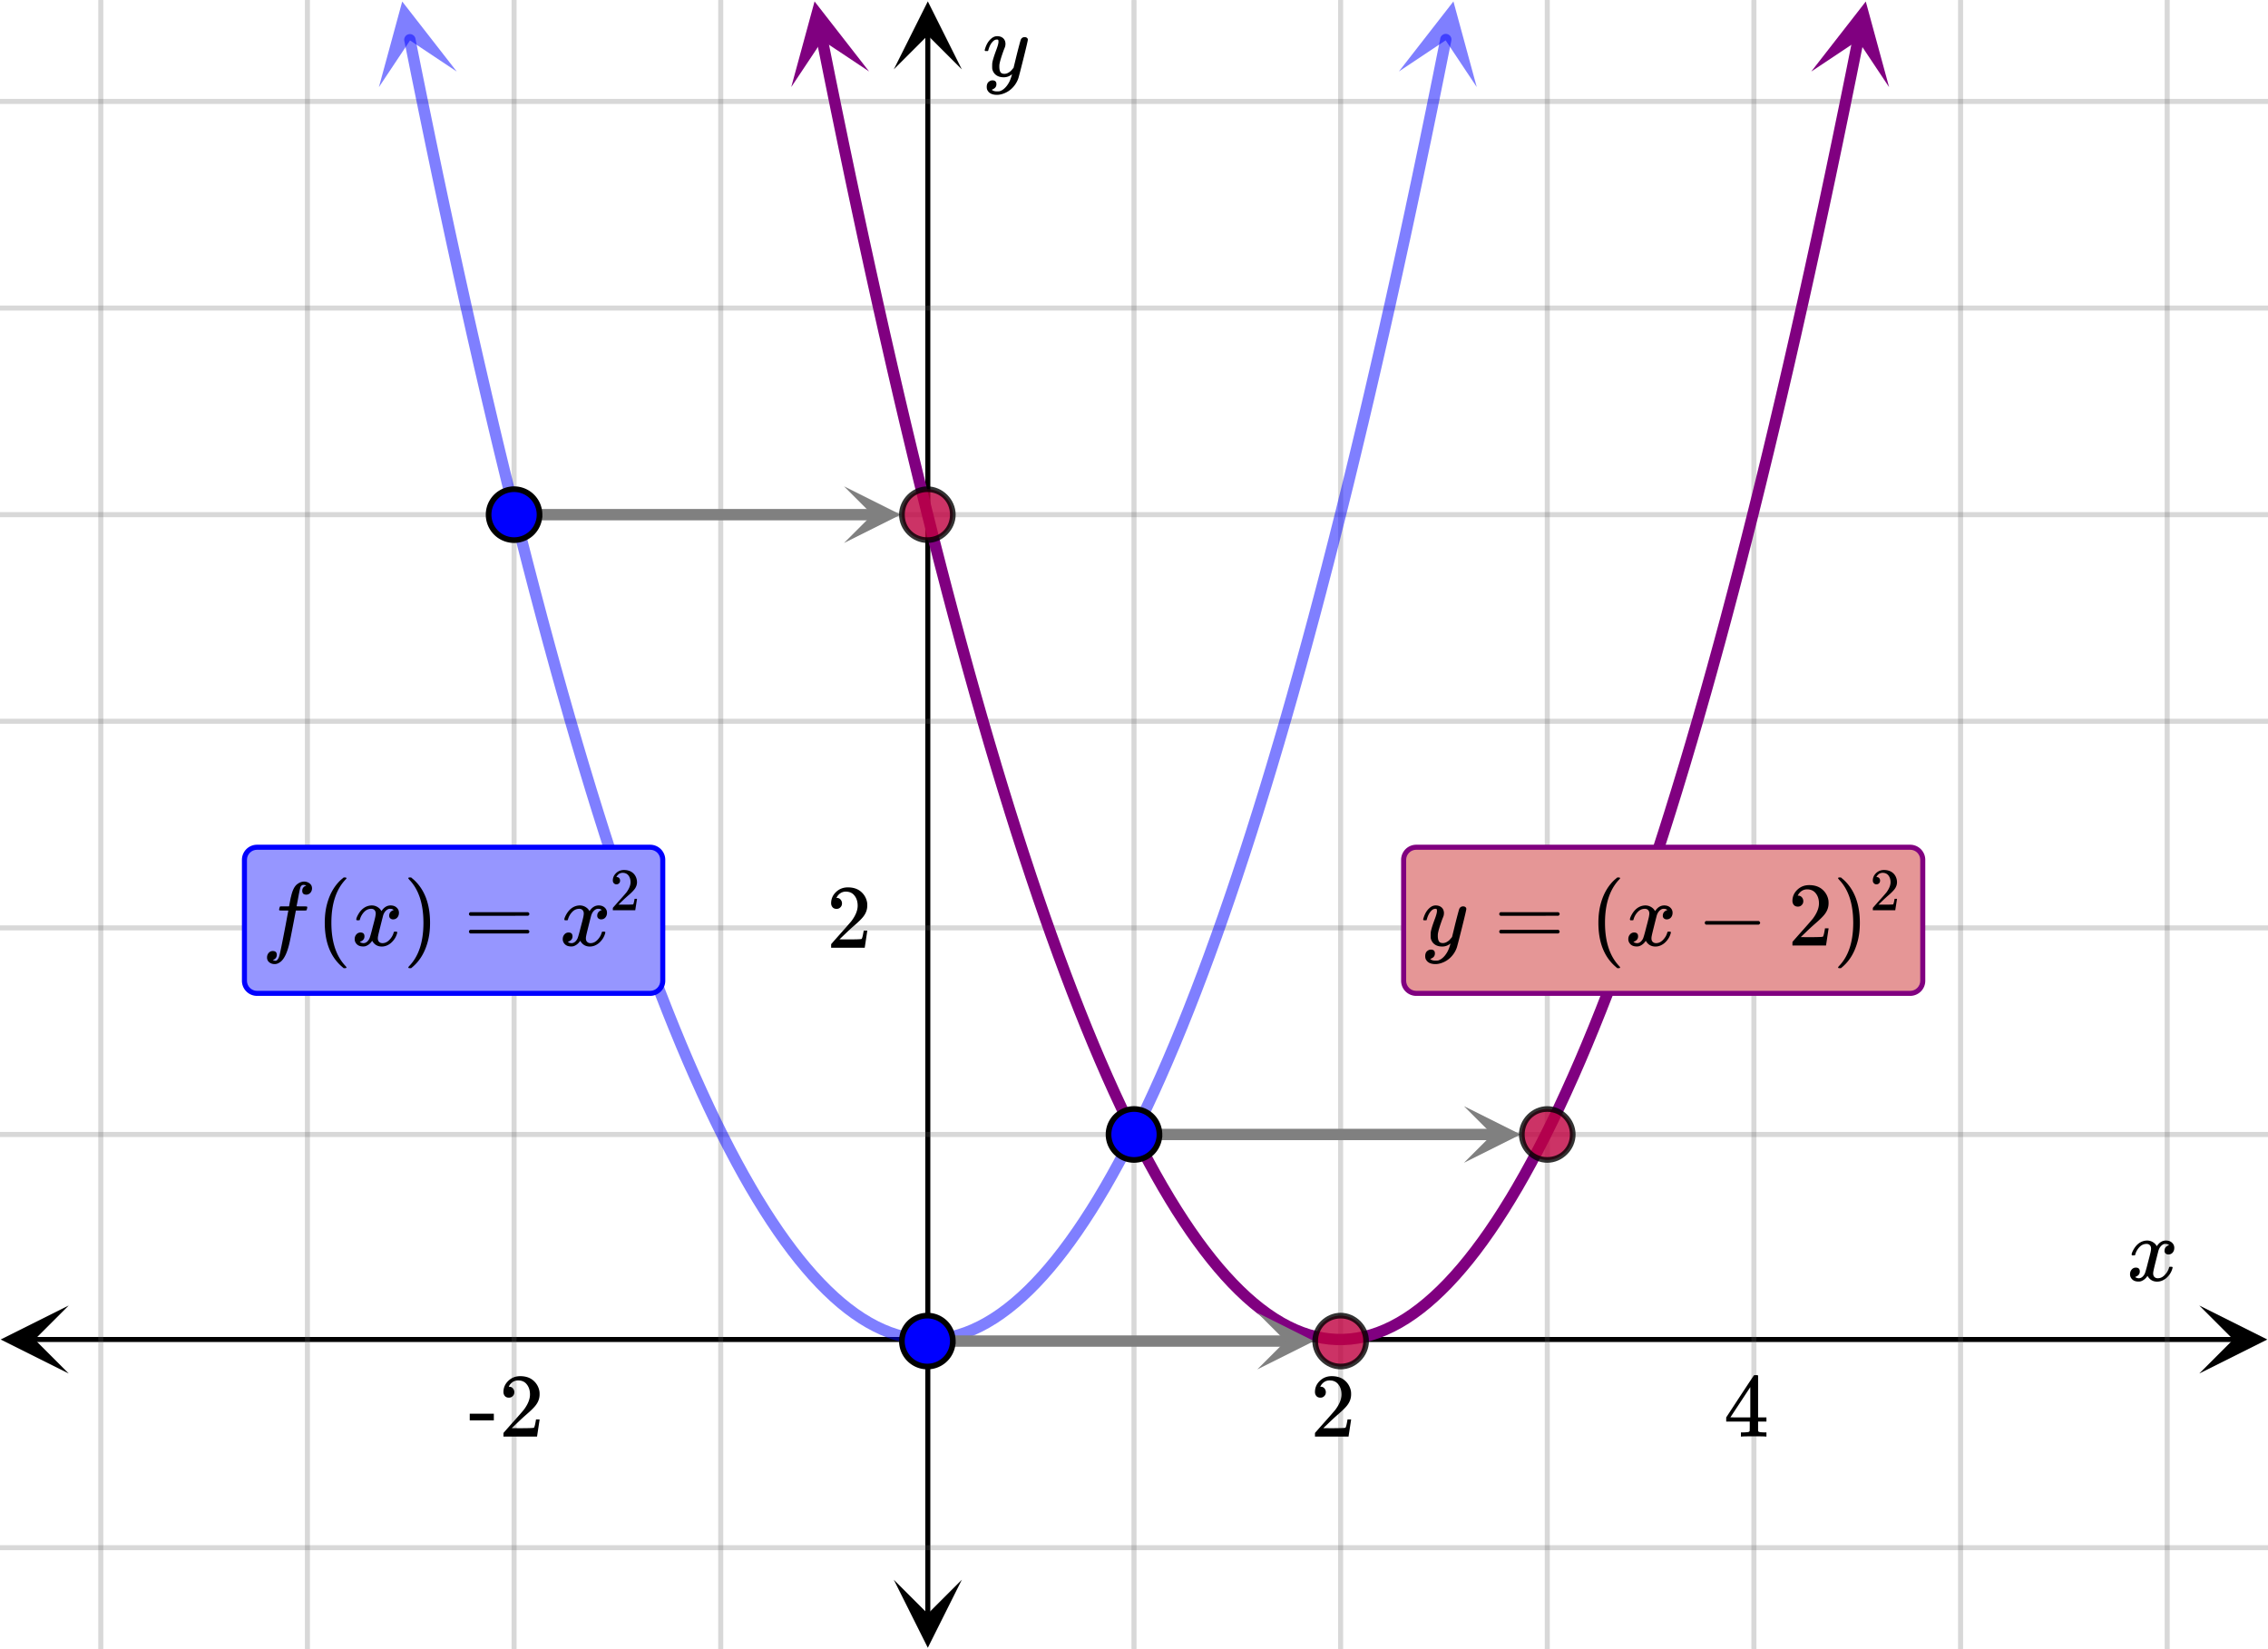 <svg xmlns="http://www.w3.org/2000/svg" width="450" height="327.266" viewBox="0 0 450 327"><defs><clipPath id="a"><path d="M.137 258.938H14V273H.137zm0 0"/></clipPath><clipPath id="b"><path d="M436.363 258.938H450V273h-13.637zm0 0"/></clipPath><clipPath id="c"><path d="M177.34 313H191v13.863h-13.66zm0 0"/></clipPath><clipPath id="d"><path d="M177.34 0H191v13.637h-13.66zm0 0"/></clipPath><clipPath id="e"><path d="M156 0h17v18h-17zm0 0"/></clipPath><clipPath id="f"><path d="M169.34-1.398l6.969 34.746-34.746 6.968-6.97-34.746zm0 0"/></clipPath><clipPath id="g"><path d="M359 0h16v18h-16zm0 0"/></clipPath><clipPath id="h"><path d="M359.375 14.063l6.969-34.747 34.746 6.97-6.969 34.745zm0 0"/></clipPath><clipPath id="i"><path d="M75 0h16v18H75zm0 0"/></clipPath><clipPath id="j"><path d="M87.527-1.379l6.97 34.746-34.747 6.969L52.781 5.59zm0 0"/></clipPath><clipPath id="k"><path d="M277 0h17v18h-17zm0 0"/></clipPath><clipPath id="l"><path d="M277.563 14.047L284.53-20.7l34.746 6.965-6.968 34.746zm0 0"/></clipPath><clipPath id="m"><path d="M249.46 260.375H261V272h-11.54zm0 0"/></clipPath><clipPath id="n"><path d="M290.46 219.375H302V231h-11.54zm0 0"/></clipPath><clipPath id="o"><path d="M167.46 96.375H179V108h-11.54zm0 0"/></clipPath></defs><path fill="#fff" d="M0 0h450v327H0z"/><path d="M6.75 265.188h436.5v1H6.75zm0 0"/><g clip-path="url(#a)"><path d="M13.637 258.938l-13.5 6.75 13.5 6.75-6.75-6.75zm0 0"/></g><g clip-path="url(#b)"><path d="M436.363 258.938l13.5 6.75-13.5 6.75 6.75-6.75zm0 0"/></g><path d="M225 0v327M266 0v327M307 0v327M348 0v327M389 0v327M430 0v327M143 0v327M102 0v327M61 0v327M20 0v327"/><path d="M225.5 0v327c0 .277-.223.5-.5.5a.498.498 0 0 1-.5-.5V0c0-.277.223-.5.5-.5s.5.223.5.5zm41 0v327c0 .277-.223.5-.5.5a.498.498 0 0 1-.5-.5V0c0-.277.223-.5.5-.5s.5.223.5.5zm41 0v327c0 .277-.223.5-.5.5a.498.498 0 0 1-.5-.5V0c0-.277.223-.5.5-.5s.5.223.5.5zm41 0v327c0 .277-.223.5-.5.5a.498.498 0 0 1-.5-.5V0c0-.277.223-.5.5-.5s.5.223.5.5zm41 0v327c0 .277-.223.5-.5.5a.498.498 0 0 1-.5-.5V0c0-.277.223-.5.5-.5s.5.223.5.5zm41 0v327c0 .277-.223.5-.5.5a.498.498 0 0 1-.5-.5V0c0-.277.223-.5.5-.5s.5.223.5.5zm-287 0v327c0 .277-.223.5-.5.5a.498.498 0 0 1-.5-.5V0c0-.277.223-.5.5-.5s.5.223.5.5zm-41 0v327c0 .277-.223.5-.5.5a.498.498 0 0 1-.5-.5V0c0-.277.223-.5.5-.5s.5.223.5.5zm-41 0v327c0 .277-.223.5-.5.5a.498.498 0 0 1-.5-.5V0c0-.277.223-.5.5-.5s.5.223.5.5zm-41 0v327c0 .277-.223.5-.5.5a.498.498 0 0 1-.5-.5V0c0-.277.223-.5.5-.5s.5.223.5.5zm0 0" fill="#666" fill-opacity=".251"/><path d="M183.59 320.25V6.75h1v313.5zm0 0"/><g clip-path="url(#c)"><path d="M177.34 313.363l6.75 13.5 6.75-13.5-6.75 6.75zm0 0"/></g><g clip-path="url(#d)"><path d="M177.34 13.637l6.75-13.5 6.75 13.5-6.75-6.75zm0 0"/></g><path d="M0 225h450M0 184h450M0 143h450M0 102h450M0 61h450M0 20h450M0 307h450"/><path d="M0 224.5h450c.277 0 .5.223.5.5s-.223.5-.5.5H0a.498.498 0 0 1-.5-.5c0-.277.223-.5.5-.5zm0-41h450c.277 0 .5.223.5.5s-.223.5-.5.5H0a.498.498 0 0 1-.5-.5c0-.277.223-.5.5-.5zm0-41h450c.277 0 .5.223.5.5s-.223.5-.5.5H0a.498.498 0 0 1-.5-.5c0-.277.223-.5.5-.5zm0-41h450c.277 0 .5.223.5.5s-.223.5-.5.5H0a.498.498 0 0 1-.5-.5c0-.277.223-.5.5-.5zm0-41h450c.277 0 .5.223.5.5s-.223.5-.5.5H0a.498.498 0 0 1-.5-.5c0-.277.223-.5.5-.5zm0-41h450c.277 0 .5.223.5.5s-.223.5-.5.5H0a.498.498 0 0 1-.5-.5c0-.277.223-.5.5-.5zm0 287h450c.277 0 .5.223.5.5s-.223.5-.5.5H0a.498.498 0 0 1-.5-.5c0-.277.223-.5.5-.5zm0 0" fill="#666" fill-opacity=".251"/><path d="M164.238 7.496l1.383 6.879-1.105.223 1.101-.227L167 21.156l-1.105.227 1.101-.227 1.383 6.692-1.106.226 1.102-.23 1.383 6.601-1.102.23 1.098-.234 1.383 6.508-1.102.235 1.098-.239 1.379 6.414-1.098.239 1.098-.243 1.379 6.32-1.098.243 1.098-.246 1.379 6.23-1.098.243 1.098-.247 1.378 6.137-1.097.246 1.097-.25 1.38 6.04-1.098.253 1.097-.258 1.38 5.95-1.095.257 1.094-.257 1.38 5.855-1.095.258 1.094-.262 1.38 5.762-1.095.262 1.094-.266 1.379 5.672-1.094.266 1.094-.27 1.379 5.574-1.094.274 1.094-.278 1.379 5.485-1.094.277 1.09-.281 1.383 5.39-1.09.282 1.086-.286 1.379 5.301-1.086.281 1.086-.289 1.379 5.207-1.086.29 1.086-.293 1.379 5.113-1.086.293 1.085-.301 1.38 5.02-1.087.3 1.083-.304 1.382 4.925-1.086.305 1.082-.308 1.38 4.832-1.083.308 1.082-.312 1.38 4.742-1.079.312 1.078-.32 1.38 4.648-1.079.32 1.074-.327 1.38 4.554-1.075.328 1.074-.332 1.379 4.461-1.074.332 1.074-.336 1.379 4.368-1.074.34 1.07-.348 1.379 4.277-1.07.344 1.07-.352 1.379 4.184-1.07.352 1.066-.36 1.379 4.09-1.063.36 1.063-.368 1.379 4-1.063.367 1.059-.375 1.379 3.903-1.059.375 1.059-.383 1.379 3.812-1.059.383 1.055-.39 1.379 3.714-1.055.395 1.05-.402 1.38 3.625-1.051.402 1.05-.41 1.38 3.531-1.051.41 1.047-.418 1.379 3.438-1.043.418 1.039-.426 1.379 3.344-1.04.43 1.036-.438 1.379 3.254-1.036.437 1.032-.449 1.379 3.16-1.032.45 1.028-.462 1.379 3.067-1.028.465 1.02-.477 1.383 2.977-1.024.472 1.016-.484 1.379 2.879-1.016.488 1.012-.5 1.379 2.79-1.008.5 1-.516 1.379 2.699-1 .512.992-.528 1.379 2.602-.992.527.984-.543 1.379 2.512-.984.543.976-.559 1.379 2.418-.977.555.97-.574 1.378 2.324-.969.574.957-.59 1.38 2.23-.958.59.946-.609 1.382 2.14-.945.61.93-.629 1.379 2.043-.93.63.918-.65 1.379 1.954-.918.648.902-.668 1.38 1.856-.903.672.887-.692 1.378 1.766-.886.691.867-.714 1.379 1.671-.867.72.847-.743 1.38 1.582-.848.738.828-.765 1.379 1.488-.825.766.797-.793 1.38 1.394-.798.793.77-.82 1.379 1.304-.77.817.742-.844 1.38 1.207-.743.848.707-.875 1.379 1.113-.707.875.672-.902 1.379 1.023-.672.902.629-.933 1.379.93-.63.933.587-.96 1.379.835-.582.961.53-.988 1.38.742-.531.988.48-1.015 1.379.652-.48 1.016.421-1.043 1.38.558-.423 1.043.36-1.066 1.379.465-.36 1.066.293-1.086 1.38.371-.294 1.086.223-1.101 1.379.277-.223 1.105.152-1.117 1.38.188-.15 1.113.075-1.121 1.379.094-.074 1.12v-1.124h1.379v1.125l-.078-1.121 1.382-.094.075 1.121-.149-1.113 1.379-.188.148 1.117-.222-1.105 1.379-.277.222 1.101-.293-1.086 1.38-.37.292 1.085-.36-1.066 1.384-.465.36 1.066-.423-1.043 1.38-.558.421 1.043-.48-1.016 1.378-.652.48 1.02-.534-.993 1.379-.742.535.992-.582-.965 1.379-.836.582.961-.63-.93 1.38-.93.629.934-.668-.906 1.379-1.023.668.906-.707-.875 1.378-1.117.711.875-.742-.844 1.38-1.21.741.847-.773-.82 1.379-1.301.773.82-.8-.793 1.378-1.395.801.793-.824-.765 1.379-1.488.824.765-.848-.738 1.38-1.582.847.742-.867-.715 1.379-1.676.867.715-.887-.691 1.383-1.766.887.692-.907-.668 1.38-1.86.906.668-.918-.648 1.378-1.95.918.649-.933-.629 1.379-2.047.933.63-.945-.61 1.379-2.137.945.61-.957-.594 1.38-2.23.956.593-.965-.574 1.38-2.324.964.574-.977-.559 1.38-2.414.98.555-.988-.54 1.378-2.511.989.543-.996-.527 1.379-2.602.996.527-1.004-.515 1.383-2.696 1 .516-1.008-.5 1.379-2.789 1.007.5-1.015-.488 1.383-2.88 1.011.485-1.02-.472 1.38-2.977 1.02.477-1.024-.465 1.379-3.067 1.027.461-1.031-.449 1.379-3.16 1.031.45-1.035-.438 1.379-3.254 1.035.437-1.04-.426 1.38-3.347 1.039.43-1.043-.419 1.379-3.44 1.043.417-1.047-.406 1.379-3.535 1.047.41-1.051-.399 1.379-3.625 1.05.399-1.054-.39 1.383-3.72 1.054.391-1.058-.383 1.379-3.808 1.058.382-1.062-.375 1.379-3.906 1.062.375-1.062-.367 1.379-3.996 1.062.367-1.066-.36 1.379-4.09 1.066.36-1.066-.351 1.378-4.184 1.067.352-1.07-.344 1.378-4.277 1.07.347-1.07-.34 1.38-4.37 1.074.34-1.079-.333 1.383-4.46 1.075.331-1.079-.328 1.38-4.55 1.077.323-1.078-.32 1.38-4.648 1.077.32-1.082-.312 1.383-4.743 1.078.317-1.082-.309 1.38-4.836 1.081.309-1.082-.3 1.379-4.93 1.082.304-1.082-.297 1.379-5.02 1.086.298-1.086-.293 1.379-5.114 1.086.293-1.09-.285 1.379-5.207 1.09.29-1.09-.286 1.379-5.297 1.09.281-1.09-.277 1.379-5.39 1.09.277-1.09-.274 1.379-5.484 1.09.273-1.09-.27 1.378-5.577 1.09.273-1.09-.27 1.38-5.667 1.093.265-1.094-.261 1.38-5.762 1.093.262-1.098-.258 1.383-5.86 1.094.258-1.098-.254 1.38-5.949 1.097.258-1.098-.254 1.38-6.04 1.097.25-1.098-.245 1.379-6.137 1.098.246-1.098-.242 1.379-6.227 1.098.243-1.098-.239 1.379-6.324 1.101.242-1.101-.238 1.379-6.414 1.101.238-1.101-.234 1.379-6.508 1.101.234-1.101-.23 1.378-6.598 1.102.23-1.101-.226 1.378-6.695 1.102.226-1.102-.222 1.38-6.785 1.1.222-1.1-.218 1.378-6.88a1.126 1.126 0 0 1 2.207.442l-1.379 6.879v.004l-1.382 6.785v.004l-1.38 6.691v.004l-1.378 6.598v.004l-1.383 6.508v.004-.004l-1.379 6.414v.004l-1.379 6.32v.004l-1.379 6.23c-.004 0-.004 0-.004.004v-.004l-1.379 6.137v.004l-1.379 6.043v.004l-1.382 5.949v.004l-1.38 5.855v.004l-1.378 5.762c0 .004 0 .004-.004.004l-1.379 5.672v.004l-1.379 5.574v.008l-1.383 5.48v.008l-1.379 5.39v.004l-1.378 5.297c0 .004-.004.004-.004.008l-1.38 5.203v.004l-1.378 5.114c0 .003-.004.003-.004.003l-1.379 5.02v.008l-1.379 4.926-.004.003-1.379 4.836v.004l-1.379 4.742c-.004 0-.004.004-.004.004l-1.378 4.649v.008-.004l-1.383 4.554v.008l-1.38 4.461c0 .004-.003.004-.003.008l-1.379 4.367v.008l-1.383 4.277v.004l-1.379 4.184c0 .004-.004.008-.004.008l-1.379 4.09c0 .003 0 .003-.003.007l-1.38 3.996c0 .004 0 .008-.003.008l-1.38 3.906v.008l-1.382 3.809v.008l-1.383 3.718v.012-.004l-1.383 3.63v.007l-1.382 3.531v.012h-.004l-1.38 3.437c0 .004 0 .008-.003.012l-1.379 3.344c0 .004-.004.008-.004.012l-1.379 3.254c0 .003-.004.007-.004.011v-.004l-1.379 3.164c-.004.004-.004.008-.007.008l-1.38 3.07-.003.012-1.38 2.973c-.003.004-.003.008-.007.012l-1.379 2.882c-.004.004-.004.008-.008.012l-1.379 2.79a.03.03 0 0 1-.007.015l-1.38 2.695c0 .004-.003.008-.007.012l-1.38 2.605c0 .004-.003.008-.007.016l-1.379 2.508a.03.03 0 0 0-.008.015l-1.378 2.418-.012.016-1.38 2.324-.01.016-1.38 2.23a.085.085 0 0 1-.011.02l-1.38 2.137a.085.085 0 0 1-.011.02l-1.379 2.046c-.008.008-.012.012-.016.02l-1.379 1.953a.085.085 0 0 0-.015.02l-1.38 1.858c-.007.008-.01.016-.015.024l-1.382 1.766c-.004.007-.012.015-.016.023l-1.383 1.672a.104.104 0 0 1-.02.023l-1.378 1.582-.024.024-1.379 1.488c-.008.008-.015.016-.023.027l-1.38 1.391a.196.196 0 0 1-.03.027l-1.38 1.301c-.007.012-.019.02-.03.031l-1.38 1.207c-.011.008-.019.02-.03.028l-1.383 1.117c-.012.008-.024.02-.036.027l-1.378 1.024a.263.263 0 0 1-.043.027l-1.38.93c-.015.012-.03.02-.046.031l-1.38.836c-.015.008-.03.02-.046.027l-1.383.743c-.015.011-.035.019-.05.027l-1.38.652c-.02.008-.039.02-.058.028l-1.383.554-.059.024h-.003l-1.38.464a.33.33 0 0 1-.066.02l-1.379.371c-.023.008-.047.012-.07.02l-1.379.277-.07.012-1.383.187c-.023.004-.047.004-.074.008l-1.38.09c-.023.004-.05.004-.073.004h-1.38c-.027 0-.05 0-.077-.004l-1.38-.09a.479.479 0 0 0-.074-.008l-1.378-.187-.075-.012-1.379-.281a.454.454 0 0 1-.07-.016l-1.379-.371-.066-.02-1.38-.464-.062-.024-1.378-.558-.06-.024-1.378-.652c-.02-.008-.039-.02-.055-.027l-1.379-.743c-.015-.011-.035-.02-.05-.03l-1.38-.837c-.015-.008-.03-.02-.046-.027l-1.379-.93c-.012-.012-.027-.02-.04-.031l-1.378-1.024a.14.14 0 0 1-.04-.027l-1.378-1.117c-.012-.008-.023-.016-.035-.027l-1.379-1.207a.196.196 0 0 0-.031-.028l-1.38-1.305c-.007-.007-.019-.015-.027-.027l-1.378-1.39c-.008-.012-.02-.02-.028-.028l-1.379-1.488a258.94 258.94 0 0 0-.023-.024l-1.379-1.582c-.008-.007-.012-.015-.02-.023l-1.378-1.676c-.008-.004-.012-.012-.02-.02l-1.379-1.769c-.004-.004-.012-.012-.016-.02l-1.378-1.859a.082.082 0 0 1-.016-.023l-1.383-1.95-.012-.023-1.379-2.043c-.003-.008-.007-.012-.011-.02l-1.383-2.136-.012-.02-1.379-2.23c-.004-.008-.007-.012-.007-.02l-1.383-2.324c0-.004-.004-.008-.008-.015l-1.379-2.418c-.004-.004-.008-.008-.008-.016l-1.383-2.508a.03.03 0 0 0-.007-.016l-1.38-2.601c0-.008-.003-.012-.007-.016l-1.38-2.695c0-.004-.003-.008-.007-.016l-1.379-2.789c0-.004-.004-.007-.004-.011l-1.382-2.883c0-.004-.004-.008-.004-.012l-1.38-2.973c-.003-.004-.003-.007-.007-.011l-1.379-3.07c0-.005-.004-.008-.004-.008v-.004l-1.379-3.16c-.004-.004-.004-.004-.004-.008l-1.379-3.254c-.004-.004-.004-.008-.007-.012l-1.38-3.348c0-.004 0-.004-.003-.007l-1.38-3.442c0-.004-.003-.004-.003-.008l-1.379-3.535s-.004-.004-.004-.008l-1.379-3.625c0-.004-.004-.004-.004-.007l-1.379-3.72c0-.003-.004-.003-.004-.007l-1.378-3.812c0-.004-.004-.004-.004-.008l-1.38-3.903c0-.004 0-.007-.003-.007l-1.38-4v-.008l-1.382-4.09v-.008l-1.379-4.18c-.004-.004-.004-.007-.004-.007l-1.379-4.278s0-.004-.004-.004v-.004l-1.378-4.367v-.008l-1.38-4.46c-.003 0-.003-.004-.003-.004v-.004l-1.38-4.555v-.004l-1.382-4.648v-.004l-1.379-4.742c0-.004 0-.004-.004-.004v-.004l-1.379-4.832v-.004l-1.379-4.93s-.003 0-.003-.004l-1.38-5.02v-.003l-1.378-5.114-.004-.003-1.38-5.207v-.004l-1.378-5.301-.004-.004-1.379-5.39v-.005l-1.379-5.484v-.004l-1.383-5.578v-.004l-1.378-5.672v-.004l-1.38-5.761-.003-.004-1.38-5.856v-.004l-1.378-5.949v-.004l-1.379-6.043c-.004 0-.004-.004-.004-.004l-1.379-6.136v-.004l-1.379-6.227v-.004l-1.379-6.32c-.004 0-.004-.004-.004-.004l-1.378-6.414v-.004l-1.38-6.504v-.004l-1.378-6.601h-.004V28.3l-1.379-6.692v-.004l-1.379-6.785v-.004l-1.379-6.879c-.125-.609.27-1.199.88-1.324a1.126 1.126 0 0 1 1.323.883zm0 0" fill="purple"/><g clip-path="url(#e)"><g clip-path="url(#f)" clip-rule="evenodd"><path d="M172.438 14.047L161.62.152l-4.625 16.989 6.172-9.27zm0 0" fill="purple"/></g></g><g clip-path="url(#g)"><g clip-path="url(#h)" clip-rule="evenodd"><path d="M359.375 14.063L370.195.168l4.625 16.992-6.172-9.27zm0 0" fill="purple"/></g></g><path d="M82.426 7.516l1.379 6.879-1.102.218 1.102-.222 1.379 6.785-1.102.222 1.102-.226 1.379 6.695-1.102.227 1.102-.23 1.378 6.597-1.101.23 1.101-.234 1.38 6.508-1.102.234 1.101-.238 1.38 6.414-1.102.238 1.101-.242 1.38 6.324-1.099.239 1.098-.243 1.379 6.227-1.098.242 1.098-.246 1.379 6.137-1.098.246 1.098-.25 1.379 6.039-1.098.254 1.098-.258 1.379 5.95-1.098.253 1.094-.258 1.383 5.86-1.098.258 1.094-.262 1.379 5.762-1.094.261 1.094-.265 1.379 5.668-1.09.27 1.09-.274 1.378 5.578-1.09.27 1.09-.274 1.38 5.484-1.09.274 1.09-.278 1.378 5.391-1.09.277 1.09-.28 1.38 5.296-1.09.285 1.09-.289 1.378 5.207-1.09.285 1.086-.293 1.38 5.114-1.087.293 1.086-.297 1.379 5.02-1.082.296 1.082-.305 1.379 4.93-1.082.3 1.082-.308 1.379 4.836-1.082.309 1.078-.317 1.383 4.743-1.082.312 1.078-.32 1.379 4.648-1.078.32 1.078-.324 1.379 4.551-1.079.328 1.075-.332 1.383 4.461-1.079.332 1.075-.34 1.379 4.371-1.07.34 1.07-.347 1.378 4.277-1.07.344 1.067-.352 1.378 4.184-1.066.351 1.066-.36 1.38 4.09-1.067.36 1.062-.367 1.38 3.996-1.063.367 1.062-.375 1.38 3.906-1.063.375 1.058-.382 1.38 3.808-1.06.383 1.055-.39 1.383 3.718-1.055.39 1.051-.398 1.38 3.625-1.052.399 1.047-.41 1.38 3.535-1.048.406 1.043-.418 1.38 3.441-1.044.418 1.04-.43 1.378 3.348-1.039.426 1.035-.437 1.38 3.254-1.036.437 1.031-.45 1.38 3.161-1.032.45 1.027-.462 1.38 3.067-1.024.465 1.02-.477 1.378 2.977-1.02.472 1.012-.484 1.383 2.879-1.015.488 1.007-.5 1.38 2.79-1.009.5 1-.517 1.383 2.696-1.004.515.996-.527 1.38 2.602-.997.527.989-.543 1.378 2.512-.988.539.98-.555 1.38 2.414-.977.559.965-.574 1.379 2.324-.965.574.957-.594 1.379 2.23-.957.594.945-.609 1.379 2.137-.945.61.933-.63 1.38 2.047-.934.629.918-.648 1.378 1.949-.917.648.906-.668 1.379 1.86-.907.668.887-.692 1.383 1.766-.887.691.867-.715 1.38 1.676-.868.715.848-.742 1.379 1.582-.848.738.824-.765 1.38 1.488-.825.765.8-.793 1.38 1.395-.801.793.773-.82 1.38 1.3-.774.82.742-.847 1.379 1.211-.742.844.71-.875 1.38 1.117-.708.875.668-.906 1.38 1.023-.669.906.63-.933 1.378.93-.629.93.582-.962 1.38.836-.583.965.535-.992 1.38.742-.536.992.48-1.02 1.38.653-.481 1.016.422-1.043 1.379.558-.422 1.043.36-1.066 1.382.465-.36 1.066.294-1.086 1.379.371-.293 1.086.222-1.101 1.38.277-.223 1.105.148-1.117 1.379.188-.149 1.113.075-1.121 1.382.094-.078 1.12v-1.124h1.38v1.125l-.075-1.121 1.379-.094.074 1.121-.148-1.113 1.379-.188.152 1.117-.223-1.105 1.38-.277.222 1.101-.293-1.086 1.379-.37.293 1.085-.36-1.066 1.38-.465.359 1.066-.422-1.043 1.379-.558.422 1.043-.48-1.016 1.378-.652.48 1.015-.53-.988 1.378-.742.531.988-.582-.96 1.38-.837.585.961-.629-.933 1.38-.93.628.933-.672-.902 1.38-1.023.671.902-.707-.875 1.379-1.113.707.875-.742-.848 1.379-1.207.742.844-.77-.817 1.38-1.304.769.82-.797-.793 1.379-1.394.797.793-.825-.766 1.38-1.488.827.765-.847-.738 1.379-1.582.847.742-.867-.719 1.38-1.672.866.715-.886-.691 1.378-1.766.887.692-.902-.672 1.379-1.856.902.668-.918-.648 1.379-1.953.918.648-.93-.629 1.38-2.043.929.63-.945-.61 1.382-2.14.946.609-.957-.59 1.379-2.23.957.59-.97-.575 1.38-2.324.969.574-.977-.555 1.379-2.418.976.559-.984-.543 1.379-2.512.984.543-.992-.527 1.38-2.602.991.528-1-.512 1.38-2.7 1 .516-1.009-.5 1.38-2.789 1.011.5-1.016-.488 1.38-2.879 1.015.484-1.024-.472 1.383-2.977 1.02.477-1.028-.465 1.38-3.066 1.027.46-1.032-.449 1.38-3.16 1.03.45-1.035-.438 1.38-3.254 1.035.437-1.04-.43 1.38-3.343 1.038.426-1.043-.418 1.38-3.438 1.046.418-1.05-.41 1.378-3.531 1.051.41-1.05-.402 1.378-3.625 1.051.402-1.055-.395 1.38-3.714 1.054.39-1.059-.383 1.38-3.812 1.058.383-1.059-.375 1.38-3.903 1.058.375-1.063-.367 1.38-4 1.062.367-1.063-.359 1.38-4.09 1.065.36-1.07-.352 1.38-4.184 1.07.352-1.07-.344 1.378-4.277 1.07.347-1.074-.34 1.379-4.367 1.074.336-1.074-.332 1.379-4.46 1.074.331-1.074-.328 1.379-4.554 1.074.328-1.078-.32 1.379-4.649 1.078.32-1.078-.312 1.379-4.742 1.082.312-1.082-.308 1.379-4.832 1.082.308-1.086-.305 1.382-4.925 1.083.304-1.086-.3 1.378-5.02 1.086.3-1.086-.292 1.38-5.113 1.085.293-1.086-.29 1.38-5.207 1.085.29-1.086-.282 1.38-5.3 1.085.285-1.09-.282 1.383-5.39 1.09.281-1.094-.277 1.38-5.485 1.093.278-1.094-.274 1.379-5.574 1.094.27-1.094-.266 1.379-5.672 1.094.266-1.094-.262 1.379-5.762 1.094.262-1.094-.258 1.379-5.855 1.094.257-1.094-.257 1.379-5.95 1.093.258-1.093-.254 1.379-6.039 1.097.25-1.097-.246 1.378-6.137 1.098.247-1.098-.243 1.38-6.23 1.097.246-1.098-.242 1.38-6.32 1.097.242-1.098-.239 1.38-6.414 1.097.239-1.102-.235 1.383-6.508 1.098.235-1.102-.23 1.383-6.602 1.102.23-1.106-.226 1.383-6.692 1.101.227-1.105-.227 1.383-6.785 1.101.227-1.105-.223 1.383-6.879a1.126 1.126 0 0 1 1.324-.883c.61.125 1.004.715.879 1.324l-1.38 6.88v.003l-1.378 6.785v.004l-1.379 6.692c0 .004-.004.004-.004.004l-1.379 6.601v.004l-1.379 6.504v.004l-1.378 6.414v.004h-.004l-1.38 6.32v.004l-1.378 6.227v.004l-1.38 6.136s0 .004-.003.004l-1.379 6.043v.004l-1.379 5.95v.003l-1.379 5.856c-.004 0-.004.004-.004.004l-1.379 5.761v.004l-1.378 5.672v.004l-1.383 5.578v.004l-1.38 5.484v.004l-1.378 5.391-.004.004-1.379 5.3v.005l-1.379 5.207-.004.004-1.379 5.113v.004l-1.379 5.02c0 .003-.003.003-.003.003l-1.38 4.93v.004l-1.378 4.832c-.004.004-.004.008-.004.008l-1.38 4.742v.004l-1.382 4.648v.004l-1.379 4.555c0 .004 0 .007-.004.007l-1.379 4.461v.008l-1.379 4.367c-.003.004-.003.008-.003.008l-1.38 4.278s0 .004-.003.007l-1.38 4.18v.008l-1.382 4.09v.008l-1.379 4c-.004 0-.004.003-.004.007l-1.379 3.903c0 .004-.004.004-.004.008l-1.378 3.812c0 .004-.004.004-.004.008l-1.38 3.719c0 .004-.003.004-.003.007l-1.38 3.625-.003.012v-.004l-1.379 3.535c0 .004-.004.008-.004.008l-1.379 3.442c-.004.004-.004.007-.004.007l-1.379 3.348c-.003.004-.003.008-.003.012h-.004l-1.38 3.254c0 .004 0 .004-.003.007l-1.38 3.16c0 .005-.003.008-.003.012l-1.379 3.07c-.004.005-.004.008-.008.012l-1.379 2.973c0 .004-.004.008-.004.012l-1.382 2.883c0 .004-.004.007-.004.011l-1.38 2.79c-.003.007-.007.011-.007.015l-1.379 2.695a.03.03 0 0 0-.008.016l-1.379 2.601a.03.03 0 0 0-.007.016l-1.383 2.508c0 .008-.004.012-.008.016l-1.379 2.418c-.004.007-.008.011-.008.015l-1.383 2.324c0 .008-.003.012-.007.02l-1.38 2.23c-.003.008-.007.012-.011.02l-1.383 2.137c-.004.007-.008.011-.012.02l-1.378 2.042-.012.024-1.383 1.949a.082.082 0 0 1-.016.023l-1.378 1.86a.085.085 0 0 1-.016.02l-1.379 1.769c-.008.007-.012.015-.02.02l-1.378 1.675c-.008.008-.012.016-.02.023l-1.379 1.582-.023.024-1.38 1.488c-.007.008-.019.016-.027.028l-1.378 1.39c-.008.012-.02.02-.028.027l-1.379 1.305a.196.196 0 0 0-.031.027l-1.379 1.208c-.012.011-.023.02-.035.027l-1.379 1.117a.14.14 0 0 1-.039.027l-1.379 1.024c-.012.012-.027.02-.039.031l-1.379.93c-.016.008-.031.02-.047.027l-1.379.836c-.015.012-.035.02-.05.031l-1.38.743c-.015.007-.035.019-.054.027l-1.379.652-.059.024-1.378.558-.063.024-1.379.464c-.023.008-.043.016-.066.02l-1.38.371a.454.454 0 0 1-.07.016l-1.378.281-.075.012-1.379.187a.479.479 0 0 0-.074.008l-1.379.09c-.027.004-.05.004-.078.004h-1.379c-.023 0-.05 0-.074-.004l-1.379-.09c-.027-.004-.05-.004-.074-.008l-1.383-.187-.07-.012-1.379-.277c-.023-.008-.047-.012-.07-.02l-1.38-.371a.33.33 0 0 1-.066-.02l-1.379-.464-.066-.024h.004l-1.383-.554c-.02-.008-.039-.02-.058-.028l-1.38-.652c-.015-.008-.035-.016-.054-.024l.004-.003-1.383-.743c-.016-.007-.031-.02-.047-.027l-1.379-.836c-.015-.012-.031-.02-.047-.031l-1.379-.93a.263.263 0 0 1-.042-.027l-1.38-1.024c-.011-.007-.023-.02-.035-.027l-1.382-1.117c-.012-.008-.02-.02-.032-.028l-1.379-1.207c-.011-.011-.023-.02-.03-.03l-1.38-1.302a.196.196 0 0 1-.03-.027l-1.38-1.39c-.008-.012-.015-.02-.023-.028l-1.38-1.488-.023-.024-1.379-1.582a.104.104 0 0 1-.02-.023l-1.382-1.672c-.004-.008-.012-.016-.016-.023l-1.382-1.766c-.004-.008-.008-.016-.016-.024l-1.379-1.859a.085.085 0 0 0-.015-.02l-1.38-1.953c-.003-.007-.007-.011-.015-.02l-1.379-2.046a.085.085 0 0 1-.012-.02l-1.379-2.136a.085.085 0 0 1-.011-.02l-1.38-2.23-.01-.016-1.38-2.324-.012-.016-1.378-2.418a.03.03 0 0 0-.008-.015l-1.38-2.508c-.003-.008-.007-.012-.007-.016l-1.379-2.605c-.004-.004-.008-.008-.008-.012l-1.379-2.695a.03.03 0 0 1-.007-.016l-1.38-2.789c-.003-.004-.003-.008-.007-.012l-1.379-2.882c-.004-.004-.004-.008-.008-.012l-1.379-2.973c0-.004-.004-.008-.004-.012l-1.379-3.07c-.003 0-.003-.004-.007-.008l-1.38-3.164s-.003-.004-.003-.007l-1.38-3.254-.003-.012-1.379-3.344c-.004-.004-.004-.008-.004-.012l-1.379-3.437c-.004-.004-.004-.008-.004-.012l-1.382-3.531c0-.004 0-.008-.004-.008h.004l-1.383-3.629v-.008l-1.383-3.718v-.008l-1.383-3.809v-.008l-1.379-3.906c-.004 0-.004-.004-.004-.008l-1.379-3.996c-.003-.004-.003-.004-.003-.008l-1.38-4.09c0-.003-.003-.003-.003-.007l-1.38-4.184v-.004l-1.382-4.277v-.008l-1.379-4.367c0-.004-.004-.004-.004-.008l-1.379-4.46V156.69l-1.383-4.554v-.004l-1.378-4.649s0-.004-.004-.004l-1.38-4.742v-.004l-1.378-4.836-.004-.003-1.379-4.926v-.008l-1.379-5.02s-.004 0-.004-.004l-1.379-5.113v-.004l-1.379-5.203c0-.004-.004-.004-.004-.008l-1.378-5.296v-.004l-1.38-5.391c0-.004 0-.004-.003-.004l.004-.004-1.383-5.48v-.008l-1.379-5.574v-.004l-1.379-5.672c-.004 0-.004-.004-.004-.004l-1.379-5.762v-.004l-1.379-5.855v-.004l-1.382-5.95v-.003l-1.38-6.043v-.004l-1.378-6.137h-.004l-1.38-6.23v-.004l-1.378-6.32v-.004l-1.379-6.414h-.004.004l-1.383-6.508v-.004l-1.379-6.598v-.004L82.98 21.63v-.004l-1.382-6.785v-.004l-1.38-6.879a1.126 1.126 0 0 1 2.208-.441zm0 0" fill="#00f" fill-opacity=".502"/><g clip-path="url(#i)"><g clip-path="url(#j)" clip-rule="evenodd"><path d="M90.625 14.063L79.805.168 75.18 17.16l6.172-9.27zm0 0" fill="#00f" fill-opacity=".502"/></g></g><g clip-path="url(#k)"><g clip-path="url(#l)" clip-rule="evenodd"><path d="M277.563 14.047L288.378.152l4.625 16.989-6.172-9.27zm0 0" fill="#00f" fill-opacity=".502"/></g></g><path d="M184 264.875h71.2v2.25H184zm0 0" fill="gray"/><g clip-path="url(#m)"><path d="M249.46 260.375L260.71 266l-11.25 5.625 5.626-5.625zm0 0" fill="gray"/></g><path d="M225 223.875h71.2v2.25H225zm0 0" fill="gray"/><g clip-path="url(#n)"><path d="M290.46 219.375L301.71 225l-11.25 5.625 5.626-5.625zm0 0" fill="gray"/></g><path d="M102 100.875h71.2v2.25H102zm0 0" fill="gray"/><g clip-path="url(#o)"><path d="M167.46 96.375L178.71 102l-11.25 5.625 5.626-5.625zm0 0" fill="gray"/></g><path d="M271.05 266a5.051 5.051 0 1 1-10.102-.001 5.051 5.051 0 0 1 10.103.001zm0 0" fill="#bf0040" fill-opacity=".8"/><path d="M271.613 266c0 3.023-2.59 5.613-5.613 5.613-3.023 0-5.613-2.59-5.613-5.613 0-3.023 2.59-5.613 5.613-5.613 3.023 0 5.613 2.59 5.613 5.613zm-1.125 0c0-2.555-1.933-4.488-4.488-4.488-2.555 0-4.488 1.933-4.488 4.488 0 2.555 1.933 4.488 4.488 4.488 2.555 0 4.488-1.933 4.488-4.488zm0 0" fill-opacity=".8"/><path d="M189.05 102a5.051 5.051 0 1 1-10.102-.001 5.051 5.051 0 0 1 10.103.001zm0 0" fill="#bf0040" fill-opacity=".8"/><path d="M189.613 102c0 3.023-2.59 5.613-5.613 5.613-3.023 0-5.613-2.59-5.613-5.613 0-3.023 2.59-5.613 5.613-5.613 3.023 0 5.613 2.59 5.613 5.613zm-1.125 0c0-2.555-1.933-4.488-4.488-4.488-2.555 0-4.488 1.933-4.488 4.488 0 2.555 1.933 4.488 4.488 4.488 2.555 0 4.488-1.933 4.488-4.488zm0 0" fill-opacity=".8"/><path d="M312.05 225a5.051 5.051 0 1 1-10.102-.001 5.051 5.051 0 0 1 10.103.001zm0 0" fill="#bf0040" fill-opacity=".8"/><path d="M312.613 225c0 3.023-2.59 5.613-5.613 5.613-3.023 0-5.613-2.59-5.613-5.613 0-3.023 2.59-5.613 5.613-5.613 3.023 0 5.613 2.59 5.613 5.613zm-1.125 0c0-2.555-1.933-4.488-4.488-4.488-2.555 0-4.488 1.933-4.488 4.488 0 2.555 1.933 4.488 4.488 4.488 2.555 0 4.488-1.933 4.488-4.488zm0 0" fill-opacity=".8"/><path d="M189.05 266a5.051 5.051 0 1 1-10.102-.001 5.051 5.051 0 0 1 10.103.001zm0 0M107.05 102a5.051 5.051 0 1 1-10.102-.001 5.051 5.051 0 0 1 10.103.001zm0 0M230.05 225a5.051 5.051 0 1 1-10.102-.001 5.051 5.051 0 0 1 10.103.001zm0 0" fill="#00f" stroke-width="1.125" stroke="#000"/><path d="M423.047 249c-.074-.074-.11-.14-.11-.203.051-.324.239-.738.563-1.25.563-.844 1.27-1.332 2.125-1.469.168-.02.293-.031.375-.031.418 0 .8.105 1.156.32.356.215.61.48.766.805.156-.2.254-.324.297-.375.437-.5.949-.75 1.531-.75.488 0 .887.14 1.195.422.309.281.461.625.461 1.031 0 .375-.105.688-.32.938-.215.25-.492.375-.836.375a.814.814 0 0 1-.563-.196.67.67 0 0 1-.218-.523c0-.551.3-.934.906-1.14 0-.013-.066-.052-.203-.126-.113-.074-.285-.11-.516-.11a.936.936 0 0 0-.344.048c-.457.187-.796.582-1.015 1.187-.031.094-.203.762-.516 2.008-.312 1.246-.48 1.945-.5 2.101a2.243 2.243 0 0 0-.062.532c0 .293.082.52.25.687.168.168.39.25.672.25.5 0 .957-.215 1.367-.64.41-.426.691-.895.836-1.407.031-.125.066-.195.101-.21.035-.016.133-.024.29-.024.23 0 .343.047.343.14 0 .012-.015.079-.047.204-.199.738-.613 1.386-1.25 1.937-.562.45-1.156.672-1.781.672-.844 0-1.48-.379-1.906-1.14-.356.542-.801.902-1.344 1.078a1.76 1.76 0 0 1-.469.047c-.687 0-1.176-.25-1.469-.75a1.322 1.322 0 0 1-.187-.72c0-.355.11-.66.328-.913a1.05 1.05 0 0 1 .828-.383c.52 0 .781.254.781.766 0 .437-.214.761-.64.968-.02.012-.05.024-.086.04a1.046 1.046 0 0 0-.094.046c-.027.016-.043.024-.055.024l-.046.015c0 .031.09.082.265.156.145.063.301.094.469.094.438 0 .813-.27 1.125-.812.125-.219.355-1 .688-2.344.074-.27.152-.574.242-.914.09-.34.152-.598.195-.774.043-.175.066-.285.078-.328.063-.324.094-.558.094-.703 0-.281-.078-.508-.235-.68-.156-.171-.375-.257-.656-.257-.543 0-1.011.207-1.406.625a3.462 3.462 0 0 0-.828 1.437c-.02.106-.047.168-.078.188-.031.02-.13.031-.297.031zm0 0M261.984 277.23c.329 0 .579-.109.782-.328.203-.203.296-.453.296-.75a1.13 1.13 0 0 0-.28-.765.907.907 0 0 0-.735-.328c-.047 0-.078 0-.078-.016s.015-.047.047-.11c.046-.078.078-.14.109-.187.438-.625 1-.937 1.688-.937.75 0 1.328.265 1.734.796.422.532.625 1.204.625 1.985 0 .922-.39 1.922-1.203 3.015-.375.47-1.219 1.422-2.516 2.875-1 1.125-1.5 1.704-1.515 1.72-.032.03-.032.171-.032.405v.344h6.672v-.047l.5-3.297v-.062h-.719v.062c-.109.672-.203 1.094-.25 1.22-.062.234-.125.359-.171.374-.125.063-1.125.094-3.016.094l-1.36-.016 1.063-1.015a46.51 46.51 0 0 1 1.797-1.657c1.015-.875 1.703-1.562 2.031-2.062.422-.61.625-1.266.625-1.969 0-.172 0-.375-.031-.594a3.58 3.58 0 0 0-1.25-2.187c-.672-.563-1.531-.828-2.563-.828-.921 0-1.703.297-2.359.922-.64.61-.969 1.36-.969 2.218 0 .313.094.579.281.797.188.22.454.328.797.328zm0 0M350.313 284.95h.171v-.829h-.53c-.579-.016-.923-.062-1.017-.14a.417.417 0 0 1-.109-.22V281.98h1.656v-.828h-1.656v-8.28l-.11-.11h-.327c-.235 0-.36.015-.375.031-.032.016-.954 1.406-2.797 4.203l-2.719 4.156v.828h4.672v.891c0 .625-.016.953-.016.984-.062.094-.125.157-.219.172-.125.047-.437.078-.953.094h-.562v.828h.156c.172-.031.985-.047 2.422-.047 1.375 0 2.156.016 2.313.047zm-3.032-3.798h-1.984l-1.969-.015 3.953-6zm0 0M93.203 281.73h4.781v-1.312h-4.78zm7.766-4.5c.328 0 .578-.109.781-.328.203-.203.297-.453.297-.75a1.13 1.13 0 0 0-.281-.765.907.907 0 0 0-.735-.328c-.047 0-.078 0-.078-.016s.016-.047.047-.11c.047-.078.078-.14.11-.187.437-.625 1-.937 1.687-.937.75 0 1.328.265 1.734.796.422.532.625 1.204.625 1.985 0 .922-.39 1.922-1.203 3.015-.375.47-1.219 1.422-2.516 2.875-1 1.125-1.5 1.704-1.515 1.72-.031.03-.031.171-.031.405v.344h6.671v-.047l.5-3.297v-.062h-.718v.062c-.11.672-.203 1.094-.25 1.22-.063.234-.125.359-.172.374-.125.063-1.125.094-3.016.094l-1.36-.016 1.063-1.015a46.51 46.51 0 0 1 1.797-1.657c1.016-.875 1.703-1.562 2.031-2.062.422-.61.626-1.266.626-1.969 0-.172 0-.375-.032-.594a3.58 3.58 0 0 0-1.25-2.187c-.672-.563-1.531-.828-2.562-.828-.922 0-1.703.297-2.36.922-.64.61-.968 1.36-.968 2.218 0 .313.093.579.28.797.188.22.454.328.798.328zm0 0M203.313 7.234c.175 0 .324.047.445.141.12.094.18.219.18.375s-.293 1.418-.883 3.781c-.59 2.364-.926 3.66-1.008 3.89a4.988 4.988 0 0 1-.938 1.626c-.425.5-.922.89-1.484 1.172-.645.312-1.25.468-1.813.468-.917 0-1.535-.285-1.859-.859-.113-.168-.172-.406-.172-.719 0-.406.11-.722.328-.953.262-.23.528-.343.797-.343.531 0 .797.25.797.75 0 .449-.207.769-.625.968a.84.84 0 0 1-.101.055c-.036.016-.067.027-.086.039a.093.093 0 0 1-.047.016l-.063.03c.043.063.168.142.375.235.2.063.39.094.578.094h.141c.207 0 .363-.012.469-.031.457-.137.89-.442 1.297-.922.406-.48.718-1.05.937-1.719.137-.394.203-.629.203-.703 0-.012-.011-.008-.039.008a.534.534 0 0 0-.101.086c-.45.324-.942.484-1.485.484-.613 0-1.12-.144-1.515-.437-.395-.293-.653-.704-.766-1.235a5.999 5.999 0 0 1-.016-.57c0-.285.012-.508.032-.664.082-.512.359-1.39.828-2.64.261-.708.39-1.204.39-1.485 0-.168-.011-.285-.039-.352-.027-.066-.097-.101-.21-.101h-.094c-.27 0-.532.129-.782.39-.386.387-.683.957-.89 1.72a.197.197 0 0 1-.016.062.288.288 0 0 1-.023.054l-.024.032c-.011.015-.031.023-.062.023h-.485c-.074-.074-.109-.129-.109-.164s.02-.121.063-.258c.25-.844.625-1.496 1.125-1.953.406-.387.832-.578 1.28-.578.5 0 .903.137 1.204.414.3.277.453.66.453 1.148-.02.23-.035.356-.047.375 0 .075-.094.332-.281.782-.488 1.332-.781 2.308-.875 2.921a4.09 4.09 0 0 0-.016.422c0 .457.07.809.211 1.047.14.239.403.36.79.36.28 0 .542-.075.788-.22.246-.144.43-.284.555-.421.125-.137.285-.324.484-.563 0-.011.028-.132.086-.367.059-.234.145-.586.258-1.054.113-.47.223-.918.328-1.344.457-1.793.715-2.735.766-2.828.156-.324.41-.485.766-.485zm0 0M165.984 180.23c.328 0 .578-.109.782-.328.203-.203.297-.453.297-.75a1.13 1.13 0 0 0-.282-.765.907.907 0 0 0-.734-.328c-.047 0-.078 0-.078-.016s.015-.047.047-.11c.047-.078.078-.14.109-.187.438-.625 1-.937 1.688-.937.75 0 1.328.265 1.734.796.422.532.625 1.204.625 1.985 0 .922-.39 1.922-1.203 3.015-.375.47-1.219 1.422-2.516 2.875-1 1.125-1.5 1.704-1.516 1.72-.03.03-.03.171-.03.405v.344h6.671v-.047l.5-3.297v-.062h-.719v.062c-.109.672-.203 1.094-.25 1.22-.062.234-.125.359-.172.374-.125.063-1.125.094-3.015.094l-1.36-.016 1.063-1.015a46.51 46.51 0 0 1 1.797-1.657c1.016-.875 1.703-1.562 2.031-2.062.422-.61.625-1.266.625-1.969 0-.172 0-.375-.031-.594a3.58 3.58 0 0 0-1.25-2.187c-.672-.563-1.531-.828-2.563-.828-.922 0-1.703.297-2.359.922-.64.61-.969 1.36-.969 2.218 0 .313.094.579.281.797.188.22.454.328.797.328zm0 0"/><path d="M281 167.5h98a3 3 0 0 1 3 3v24a3 3 0 0 1-3 3h-98a3 3 0 0 1-3-3v-24a3 3 0 0 1 3-3zm1 2h96c1.105 0 2 .895 2 2v22c0 1.105-.895 2-2 2h-96c-1.105 0-2-.895-2-2v-22c0-1.105.895-2 2-2zm0 0" fill-rule="evenodd" fill="purple"/><path d="M281 168.5h98c1.105 0 2 .895 2 2v24c0 1.105-.895 2-2 2h-98c-1.105 0-2-.895-2-2v-24c0-1.105.895-2 2-2zm0 0" fill-rule="evenodd" fill="#e59696"/><path d="M290.313 179.734c.175 0 .324.047.445.141.12.094.18.219.18.375s-.293 1.418-.883 3.781c-.59 2.364-.926 3.66-1.008 3.89a4.988 4.988 0 0 1-.938 1.626c-.425.5-.921.89-1.484 1.172-.645.312-1.25.469-1.813.469-.917 0-1.535-.286-1.859-.86-.113-.168-.172-.406-.172-.719 0-.406.11-.722.328-.953.262-.23.528-.344.797-.344.531 0 .797.25.797.75 0 .45-.207.77-.625.97a.84.84 0 0 1-.101.054c-.036.016-.067.027-.086.039a.093.093 0 0 1-.047.016l-.063.03c.043.063.168.142.375.235.2.063.39.094.578.094h.141c.207 0 .363-.012.469-.031.457-.137.89-.442 1.297-.922.406-.48.718-1.05.937-1.719.137-.394.203-.629.203-.703 0-.012-.011-.008-.039.008a.534.534 0 0 0-.101.086c-.45.324-.942.484-1.485.484-.613 0-1.12-.144-1.515-.437-.395-.293-.653-.703-.766-1.235a5.999 5.999 0 0 1-.016-.57c0-.285.012-.508.032-.664.082-.512.359-1.39.828-2.64.261-.708.39-1.204.39-1.485 0-.168-.011-.285-.039-.352-.027-.066-.097-.101-.21-.101h-.094c-.27 0-.532.129-.782.39-.386.387-.683.957-.89 1.72a.197.197 0 0 1-.016.062.288.288 0 0 1-.023.054l-.024.032c-.011.015-.031.023-.062.023h-.485c-.074-.074-.109-.129-.109-.164s.02-.121.063-.258c.25-.844.625-1.496 1.125-1.953.406-.387.832-.578 1.28-.578.5 0 .903.137 1.204.414.3.277.453.66.453 1.148-.02.23-.035.356-.047.375 0 .075-.094.332-.281.782-.488 1.332-.781 2.308-.875 2.922a4.09 4.09 0 0 0-.016.421c0 .457.07.809.211 1.047.14.239.403.36.79.36.28 0 .542-.075.788-.22.246-.144.43-.284.555-.421.125-.137.285-.324.484-.563 0-.011.028-.132.086-.367.059-.234.145-.586.258-1.054.113-.47.223-.918.328-1.344.457-1.793.715-2.734.766-2.828.156-.324.41-.485.765-.485zm0 0M297.469 181.25c0 .188.094.297.281.36h5.719l5.734-.016c.172-.094.25-.203.25-.344 0-.156-.094-.281-.265-.36h-11.47c-.171.079-.25.204-.25.36zm0 3.5c0 .156.078.266.25.36h11.469c.171-.094.265-.204.265-.36 0-.047-.015-.094-.031-.14a.254.254 0 0 0-.047-.094c-.016-.016-.047-.032-.094-.063s-.062-.062-.078-.062H297.75c-.188.047-.281.172-.281.359zm0 0M321.453 191.844c0-.047-.078-.14-.203-.281-1.86-1.97-2.797-4.813-2.797-8.563 0-3.75.938-6.61 2.797-8.578.125-.125.203-.219.203-.266 0-.031-.015-.062-.062-.11-.032-.03-.125-.046-.266-.046h-.234c-.032.031-.11.094-.22.188-.108.093-.202.171-.28.234-1.266 1.156-2.172 2.672-2.72 4.562-.358 1.22-.53 2.547-.53 4.016 0 3.75 1.078 6.594 3.25 8.563l.5.437h.234c.219 0 .328-.047.328-.156zm0 0M323.5 182.5c-.074-.074-.11-.14-.11-.203.051-.324.239-.738.563-1.25.563-.844 1.27-1.332 2.125-1.469.168-.02.293-.031.375-.031.418 0 .8.105 1.156.32.356.215.61.48.766.805.156-.2.254-.324.297-.375.437-.5.95-.75 1.531-.75.488 0 .887.14 1.195.422.309.281.461.625.461 1.031 0 .375-.105.688-.32.938-.215.25-.492.375-.836.375a.814.814 0 0 1-.562-.196.67.67 0 0 1-.22-.523c0-.551.302-.934.907-1.14 0-.013-.066-.052-.203-.126-.113-.074-.285-.11-.516-.11a.936.936 0 0 0-.343.048c-.457.187-.797.582-1.016 1.187-.031.094-.203.762-.516 2.008-.312 1.246-.48 1.945-.5 2.101a2.243 2.243 0 0 0-.062.532c0 .293.082.52.25.687.168.168.39.25.672.25.5 0 .957-.215 1.367-.64.41-.426.691-.895.836-1.407.031-.125.066-.195.101-.21.036-.016.133-.024.29-.024.23 0 .343.047.343.14 0 .012-.015.079-.047.204-.199.738-.613 1.386-1.25 1.937-.562.45-1.156.672-1.78.672-.845 0-1.481-.379-1.907-1.14-.356.542-.8.902-1.344 1.078a1.76 1.76 0 0 1-.469.047c-.687 0-1.175-.25-1.468-.75a1.322 1.322 0 0 1-.188-.72c0-.355.11-.66.328-.913a1.05 1.05 0 0 1 .828-.383c.52 0 .782.254.782.766 0 .437-.215.761-.641.968-.02.012-.05.024-.086.04a1.046 1.046 0 0 0-.094.046c-.027.016-.043.024-.054.024l-.047.015c0 .031.09.082.265.156.145.063.301.094.47.094.437 0 .812-.27 1.124-.812.125-.219.356-1 .688-2.344.074-.27.152-.574.242-.914.09-.34.152-.598.195-.774.043-.175.067-.285.078-.328.063-.324.094-.558.094-.703 0-.281-.078-.508-.234-.68-.157-.171-.375-.257-.657-.257-.543 0-1.011.207-1.406.625a3.462 3.462 0 0 0-.828 1.437c-.02.106-.047.168-.078.188-.031.02-.129.031-.297.031zm0 0M338.25 183c0 .156.078.281.25.36h10.453c.188-.094.281-.22.281-.36 0-.14-.093-.266-.28-.36H338.5c-.172.079-.25.204-.25.36zm0 0M356.719 179.781c.328 0 .578-.11.781-.328.203-.203.297-.453.297-.75a1.13 1.13 0 0 0-.281-.766.907.907 0 0 0-.735-.328c-.047 0-.078 0-.078-.015 0-.016.016-.047.047-.11.047-.078.078-.14.11-.187.437-.625 1-.938 1.687-.938.75 0 1.328.266 1.734.797.422.531.625 1.203.625 1.985 0 .922-.39 1.922-1.203 3.015-.375.469-1.219 1.422-2.515 2.875-1 1.125-1.5 1.703-1.516 1.719-.031.031-.031.172-.031.406v.344h6.671v-.047l.5-3.297v-.062h-.718v.062c-.11.672-.203 1.094-.25 1.219-.063.234-.125.36-.172.375-.125.063-1.125.094-3.016.094l-1.36-.016 1.063-1.016a46.51 46.51 0 0 1 1.797-1.656c1.016-.875 1.703-1.562 2.031-2.062.422-.61.625-1.266.625-1.969 0-.172 0-.375-.03-.594a3.58 3.58 0 0 0-1.25-2.187c-.673-.563-1.532-.828-2.563-.828-.922 0-1.703.297-2.36.922-.64.609-.968 1.359-.968 2.218 0 .313.093.578.28.797.188.219.454.328.798.328zm0 0M364.797 174.016c-.063.03-.094.093-.094.203.016 0 .078.078.203.234 1.86 1.922 2.797 4.781 2.797 8.547 0 3.766-.937 6.625-2.797 8.547-.125.14-.187.234-.203.234 0 .094.031.156.063.188.046.015.14.031.28.031h.22c.03-.031.109-.094.218-.188.11-.093.204-.171.282-.25 1.265-1.14 2.171-2.671 2.718-4.562.36-1.188.532-2.531.532-4 0-3.75-1.079-6.61-3.25-8.578l-.5-.422h-.391zm0 0M372.313 175.36c.218 0 .39-.079.53-.22a.737.737 0 0 0 .188-.5.763.763 0 0 0-.172-.515.627.627 0 0 0-.484-.203c-.047 0-.063-.016-.063-.016 0-.015 0-.031.032-.078.031-.047.062-.094.078-.125.281-.422.656-.625 1.125-.625.484 0 .875.172 1.156.531.266.36.406.797.406 1.328 0 .61-.265 1.266-.796 2-.25.313-.813.954-1.688 1.922-.656.75-1 1.125-1 1.141-.016.016-.031.11-.031.266v.234h4.453v-.031l.344-2.203v-.032h-.485v.032c-.078.453-.14.734-.172.812-.046.172-.078.25-.109.266-.094.031-.75.047-2.016.047h-.906l.703-.672c.516-.5.922-.86 1.203-1.11.688-.578 1.125-1.047 1.36-1.375.281-.406.422-.843.422-1.312 0-.125-.016-.25-.032-.39-.109-.61-.375-1.095-.828-1.47-.453-.359-1.031-.546-1.719-.546-.609 0-1.125.203-1.562.609-.438.422-.656.906-.656 1.484 0 .203.062.391.203.532a.66.66 0 0 0 .515.218zm0 0"/><path d="M51 167.5h78a3 3 0 0 1 3 3v24a3 3 0 0 1-3 3H51a3 3 0 0 1-3-3v-24a3 3 0 0 1 3-3zm1 2h76c1.105 0 2 .895 2 2v22c0 1.105-.895 2-2 2H52c-1.105 0-2-.895-2-2v-22c0-1.105.895-2 2-2zm0 0" fill-rule="evenodd" fill="#00f"/><path d="M51 168.5h78c1.105 0 2 .895 2 2v24c0 1.105-.895 2-2 2H51c-1.105 0-2-.895-2-2v-24c0-1.105.895-2 2-2zm0 0" fill-rule="evenodd" fill="#9696ff"/><path d="M54.125 190.422c.324.074.496.11.516.11.28 0 .52-.255.718-.766.145-.395.59-2.532 1.328-6.407.333-1.812.504-2.722.516-2.734v-.063h-.844c-.562 0-.863-.011-.906-.03-.082-.052-.094-.184-.031-.391.05-.188.082-.286.094-.297.02-.063.07-.098.148-.102.078-.004.356-.008.836-.008.574 0 .86-.004.86-.015 0-.02.054-.32.163-.899.11-.578.184-.925.227-1.039.25-1.144.625-1.937 1.125-2.375.48-.394.98-.594 1.5-.594.426.02.79.153 1.086.391.297.238.445.559.445.953 0 .344-.11.637-.328.883a1.04 1.04 0 0 1-.812.367c-.532 0-.797-.254-.797-.765 0-.45.215-.77.64-.97l.157-.093a1.727 1.727 0 0 0-.532-.11c-.355 0-.582.231-.687.688-.094.364-.25 1.153-.469 2.36l-.234 1.187c0 .02.328.031.984.031.543 0 .867.008.977.024.11.015.164.058.164.133 0 .125-.043.312-.125.562-.032.063-.09.098-.18.102-.09.004-.41.007-.96.007h-1l-.423 2.204c-.437 2.293-.715 3.675-.828 4.156-.406 1.812-.953 3.043-1.64 3.687-.438.387-.872.578-1.305.578-.434 0-.793-.12-1.086-.359-.293-.238-.438-.558-.438-.953 0-.355.11-.656.328-.906.22-.25.489-.375.813-.375.531 0 .797.254.797.765 0 .438-.215.762-.64.97zm0 0M68.75 191.844c0-.047-.078-.14-.203-.281-1.86-1.97-2.797-4.813-2.797-8.563 0-3.75.938-6.61 2.797-8.578.125-.125.203-.219.203-.266 0-.031-.016-.062-.063-.11-.03-.03-.124-.046-.265-.046h-.234c-.032.031-.11.094-.22.188-.109.093-.202.171-.28.234-1.266 1.156-2.172 2.672-2.72 4.562-.359 1.22-.53 2.547-.53 4.016 0 3.75 1.078 6.594 3.25 8.563l.5.437h.234c.219 0 .328-.047.328-.156zm0 0M70.797 182.5c-.074-.074-.11-.14-.11-.203.051-.324.239-.738.563-1.25.563-.844 1.27-1.332 2.125-1.469.168-.02.293-.031.375-.031.418 0 .8.105 1.156.32.356.215.61.48.766.805.156-.2.254-.324.297-.375.437-.5.949-.75 1.531-.75.488 0 .887.14 1.195.422.309.281.461.625.461 1.031 0 .375-.105.688-.32.938-.215.25-.492.375-.836.375a.814.814 0 0 1-.563-.196.67.67 0 0 1-.218-.523c0-.551.3-.934.906-1.14 0-.013-.066-.052-.203-.126-.113-.074-.285-.11-.516-.11a.936.936 0 0 0-.344.048c-.457.187-.796.582-1.015 1.187-.031.094-.203.762-.516 2.008-.312 1.246-.48 1.945-.5 2.101a2.243 2.243 0 0 0-.062.532c0 .293.082.52.25.687.168.168.39.25.672.25.5 0 .957-.215 1.367-.64.41-.426.691-.895.836-1.407.031-.125.066-.195.101-.21.035-.016.133-.024.29-.024.23 0 .343.047.343.14 0 .012-.016.079-.047.204-.199.738-.613 1.386-1.25 1.937-.562.45-1.156.672-1.781.672-.844 0-1.48-.379-1.906-1.14-.356.542-.801.902-1.344 1.078a1.76 1.76 0 0 1-.469.047c-.687 0-1.176-.25-1.469-.75a1.322 1.322 0 0 1-.187-.72c0-.355.11-.66.328-.913a1.05 1.05 0 0 1 .828-.383c.52 0 .781.254.781.766 0 .437-.214.761-.64.968-.02.012-.05.024-.086.04a1.046 1.046 0 0 0-.094.046c-.027.016-.043.024-.055.024l-.046.015c0 .031.09.082.265.156.145.063.301.094.469.094.438 0 .813-.27 1.125-.812.125-.219.355-1 .688-2.344.074-.27.152-.574.242-.914.09-.34.152-.598.195-.774.043-.175.066-.285.078-.328.063-.324.094-.558.094-.703 0-.281-.078-.508-.234-.68-.157-.171-.376-.257-.657-.257-.543 0-1.011.207-1.406.625a3.462 3.462 0 0 0-.828 1.437c-.02.106-.047.168-.078.188-.031.02-.13.031-.297.031zm0 0M81.11 174.016c-.063.03-.094.093-.094.203.015 0 .078.078.203.234 1.86 1.922 2.797 4.781 2.797 8.547 0 3.766-.938 6.625-2.797 8.547-.125.14-.188.234-.203.234 0 .094.03.156.062.188.047.015.14.031.281.031h.22c.03-.031.109-.094.218-.188.11-.093.203-.171.281-.25 1.266-1.14 2.172-2.671 2.719-4.562.36-1.188.531-2.531.531-4 0-3.75-1.078-6.61-3.25-8.578l-.5-.422h-.39zm0 0M93.047 181.25c0 .188.094.297.281.36h5.719l5.734-.016c.172-.094.25-.203.25-.344 0-.156-.094-.281-.265-.36h-11.47c-.171.079-.25.204-.25.36zm0 3.5c0 .156.078.266.25.36h11.469c.171-.094.265-.204.265-.36 0-.047-.015-.094-.031-.14a.254.254 0 0 0-.047-.094c-.016-.016-.047-.032-.094-.063-.046-.031-.062-.062-.078-.062H93.328c-.187.047-.281.172-.281.359zm0 0M112.078 182.5c-.074-.074-.11-.14-.11-.203.052-.324.239-.738.563-1.25.563-.844 1.27-1.332 2.125-1.469.168-.02.293-.031.375-.031.418 0 .801.105 1.156.32.356.215.61.48.766.805.156-.2.254-.324.297-.375.438-.5.95-.75 1.531-.75.489 0 .887.14 1.196.422.308.281.46.625.46 1.031 0 .375-.105.688-.32.938-.215.25-.492.375-.836.375a.814.814 0 0 1-.562-.196.67.67 0 0 1-.219-.523c0-.551.3-.934.906-1.14 0-.013-.066-.052-.203-.126-.113-.074-.285-.11-.516-.11a.936.936 0 0 0-.343.048c-.457.187-.797.582-1.016 1.187-.031.094-.203.762-.516 2.008-.312 1.246-.48 1.945-.5 2.101a2.243 2.243 0 0 0-.062.532c0 .293.082.52.25.687.168.168.39.25.672.25.5 0 .957-.215 1.367-.64.41-.426.691-.895.836-1.407.031-.125.066-.195.102-.21.035-.016.132-.024.289-.024.23 0 .343.047.343.14 0 .012-.015.079-.046.204-.2.738-.614 1.386-1.25 1.937-.563.45-1.157.672-1.782.672-.844 0-1.48-.379-1.906-1.14-.355.542-.8.902-1.344 1.078a1.76 1.76 0 0 1-.469.047c-.687 0-1.175-.25-1.468-.75a1.322 1.322 0 0 1-.188-.72c0-.355.11-.66.328-.913a1.05 1.05 0 0 1 .829-.383c.519 0 .78.254.78.766 0 .437-.214.761-.64.968-.02.012-.05.024-.086.04a1.046 1.046 0 0 0-.094.046c-.027.016-.043.024-.054.024l-.047.015c0 .031.09.082.266.156.144.063.3.094.468.094.438 0 .813-.27 1.125-.812.125-.219.356-1 .688-2.344.074-.27.152-.574.242-.914.09-.34.152-.598.195-.774.043-.175.067-.285.078-.328.063-.324.094-.558.094-.703 0-.281-.078-.508-.234-.68-.156-.171-.375-.257-.656-.257-.543 0-1.012.207-1.407.625a3.462 3.462 0 0 0-.828 1.437c-.02.106-.047.168-.078.188-.031.02-.129.031-.297.031zm0 0M122.313 175.36c.218 0 .39-.079.53-.22a.737.737 0 0 0 .188-.5.763.763 0 0 0-.172-.515.627.627 0 0 0-.484-.203c-.047 0-.063-.016-.063-.016 0-.015 0-.031.032-.078.031-.047.062-.094.078-.125.281-.422.656-.625 1.125-.625.484 0 .875.172 1.156.531.266.36.406.797.406 1.328 0 .61-.265 1.266-.796 2-.25.313-.813.954-1.688 1.922-.656.75-1 1.125-1 1.141-.016.016-.031.11-.031.266v.234h4.453v-.031l.344-2.203v-.032h-.485v.032c-.078.453-.14.734-.172.812-.046.172-.078.25-.109.266-.094.031-.75.047-2.016.047h-.906l.703-.672c.516-.5.922-.86 1.203-1.11.688-.578 1.125-1.047 1.36-1.375.281-.406.422-.843.422-1.312 0-.125-.016-.25-.032-.39-.109-.61-.375-1.095-.828-1.47-.453-.359-1.031-.546-1.719-.546-.609 0-1.124.203-1.562.609-.438.422-.656.906-.656 1.484 0 .203.062.391.203.532a.66.66 0 0 0 .516.218zm0 0"/></svg>
